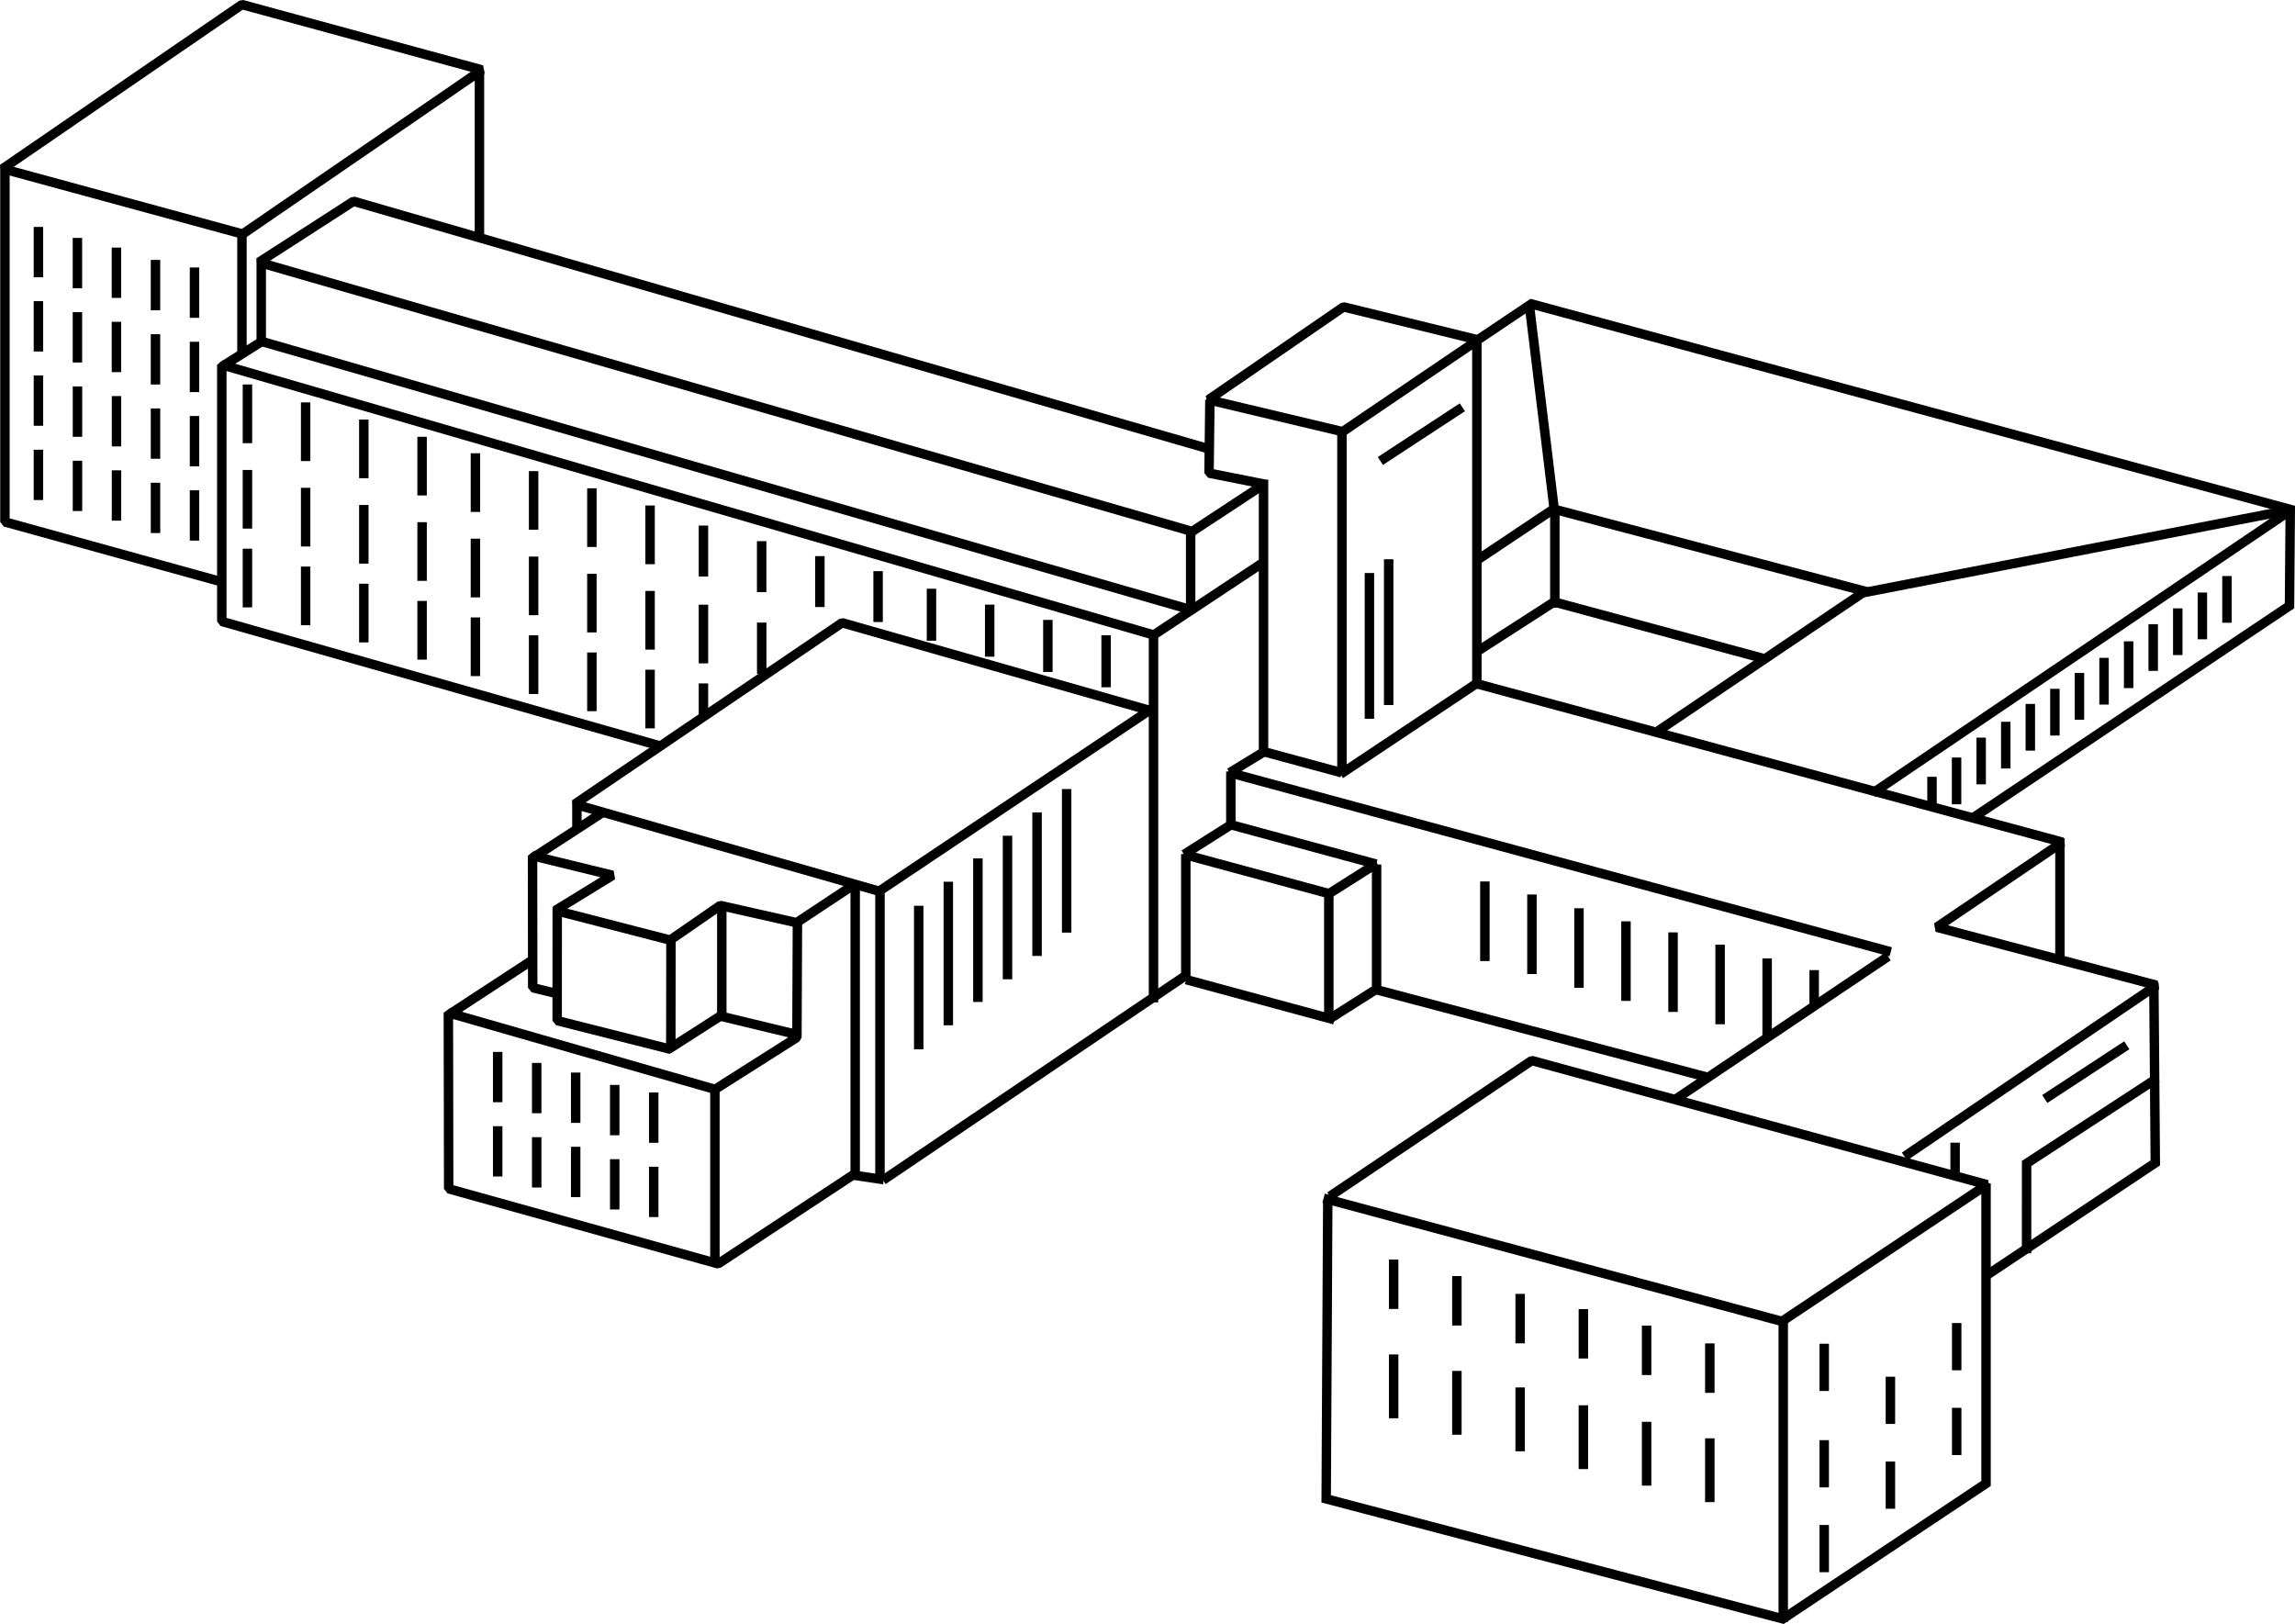 <svg enable-background="new 40.224 0 100 85" height="68.747" viewBox="40.224 0 97.157 68.747" width="97.157" xmlns="http://www.w3.org/2000/svg"><g fill="none" stroke="#000" stroke-width=".4" transform="translate(-1.603 -9.873)"><path d="m92.232 32.44v3.378"/><g stroke-linejoin="bevel"><path d="m52.811 24.3 39.478 11.401"/><path d="m69.725 41.438-18.508-5.258v-10.866l39.576 11.475"/><path d="m42.036 16.872v15.096l9.204 2.544"/><path d="m52.099 19.781-10.159-2.766 10.129-6.949 10.16 2.766z"/><path d="m77.885 59.609 1.356.204"/><path d="m65.504 51.958-1.125-.271-.007-5.588 3.389.829-2.423 1.487 4.859 1.254 2.124-1.465 3.228.729 2.439-1.616"/><path d="m72.188 52.855 3.515.846"/><path d="m77.987 59.58-5.76 3.794-11.406-3.176-.013-7.452 11.289 3.242 3.467-2.198.022-4.989"/></g><path d="m52.07 19.812v5.005"/><path d="m52.886 20.859v3.376"/><path d="m62.124 12.853v7.085"/><path d="m103.735 27.114-3.471 2.273"/><path d="m131.863 54.122-3.472 2.274"/><path d="m133.144 55.52-5.522 3.604-.001 3.805"/><path d="m95.332 33.665-4.6 3.046"/><path d="m53.104 24.205-1.896 1.194"/><path d="m67.402 44.226-3.015 1.96"/><path d="m64.368 50.513-3.388 2.215"/><path d="m72.48 52.783-2.333 1.495"/><path d="m90.472 39.94-12.996-3.704-11.321 7.68 12.889 3.684 11.574-7.745" stroke-linejoin="bevel"/><path d="m92.118 51.105-12.91 8.728"/><path d="m95.308 41.715-1.424.869"/><path d="m93.975 44.763-2.023 1.282"/><path d="m100.122 46.417-2.023 1.281"/><path d="m100.204 51.679-2.023 1.282"/><path d="m104.412 38.756-5.842 3.892"/><path d="m98.57 28.212 5.828-3.951-5.694-1.397-5.718 3.932 5.803 1.38" stroke-linejoin="bevel"/><path d="m104.349 38.824v-14.61"/><path d="m98.637 42.687v-14.611"/><path d="m95.318 41.812v-11.636"/><path d="m93.934 44.862v-2.328"/><path d="m92.027 51.336v-5.309"/><path d="m90.66 52.305v-15.556"/><path d="m78.031 59.683v-12.283"/><path d="m72.384 52.989v-4.773"/><path d="m70.231 49.67-.006 4.624-4.811-1.215.003-4.8" stroke-linejoin="bevel"/><path d="m66.25 44.953v-1.14"/><path d="m72.092 63.351v-7.335"/><path d="m79.08 59.742v-12.223"/><path d="m80.72 54.293v-6.076"/><path d="m81.973 53.276v-6.077"/><path d="m83.226 52.288v-6.077"/><path d="m84.479 51.329v-6.077"/><path d="m85.73 50.341v-6.077"/><path d="m86.983 49.353v-6.078"/><path d="m99.8 40.3v-6.17"/><path d="m100.615 39.718v-6.17"/><path d="m98.081 53.035v-5.308"/><path d="m100.104 51.778v-5.308"/><path d="m107.65 35.592v-4.074"/><path d="m98.037 60.672-.067 12.652 19.334 5.08 8.6-5.731v-12.704"/><path d="m117.319 78.541v-12.747"/><path d="m129.033 50.479v-5.122"/><path d="m116.552 37.767-8.936-2.413-3.207 2.066"/><path d="m125.31 44.522 13.441-9.006.032-4.078-32.128-8.699-2.546 1.708"/><path d="m122.454 58.83 10.67-7.248-9.307-2.457 5.319-3.6-24.756-6.698" stroke-linejoin="bevel"/><path d="m121.87 50.167-28.06-7.604"/><path d="m114.047 55.459-14.033-3.711"/><path d="m138.707 31.538-17.601 11.911"/><path d="m112.035 40.805 8.747-5.902-13.186-3.48-3.225 2.154"/><path d="m121.758 50.361-8.964 6.023"/><path d="m133.009 51.474.061 7.626-7.099 4.733"/><path d="m97.861 60.597 19.404 5.213 8.679-5.789-19.271-5.252-8.549 5.748" stroke-linejoin="bevel"/><path d="m98.628 42.586-3.352-.907"/><path d="m100.09 46.454-6.28-1.701"/><path d="m98.205 47.735-6.282-1.701"/><path d="m98.319 53.044-6.279-1.701"/><path d="m106.565 22.741 1.047 8.595"/><path d="m120.495 35.006 18.192-3.531"/><path d="m104.688 47.188v3.369"/><path d="m43.454 25.768v2.129"/><path d="m43.454 28.911v2.13"/><path d="m45.107 26.232v2.132"/><path d="m45.107 29.377v2.129"/><path d="m46.759 26.64v2.131"/><path d="m46.759 29.783v2.131"/><path d="m48.41 27.163v2.131"/><path d="m48.41 30.308v2.13"/><path d="m43.454 19.479v2.131"/><path d="m43.454 22.622v2.131"/><path d="m45.105 19.945v2.131"/><path d="m45.105 23.088v2.131"/><path d="m46.756 20.354v2.13"/><path d="m46.756 23.495v2.132"/><path d="m48.409 20.877v2.13"/><path d="m48.409 24.021v2.128"/><path d="m50.061 21.196v2.131"/><path d="m50.061 24.341v2.13"/><path d="m81.26 34.795v2.201"/><path d="m83.725 35.469v2.203"/><path d="m86.188 36.115v2.203"/><path d="m88.653 36.765v2.201"/><path d="m52.302 26.149v2.485"/><path d="m54.766 26.907v2.484"/><path d="m57.229 27.633v2.484"/><path d="m59.696 28.363v2.483"/><path d="m52.302 29.768v2.482"/><path d="m54.766 30.524v2.483"/><path d="m57.229 31.25v2.483"/><path d="m59.696 31.978v2.484"/><path d="m52.302 33.101v2.484"/><path d="m54.766 33.858v2.483"/><path d="m57.229 34.583v2.484"/><path d="m59.696 35.312v2.485"/><path d="m61.954 29.061v2.484"/><path d="m64.417 29.817v2.483"/><path d="m66.884 30.544v2.483"/><path d="m69.348 31.272v2.485"/><path d="m61.954 32.677v2.485"/><path d="m64.417 33.434v2.482"/><path d="m66.884 34.161v2.484"/><path d="m69.348 34.889v2.484"/><path d="m61.954 36.01v2.484"/><path d="m64.417 36.768v2.483"/><path d="m66.884 37.494v2.485"/><path d="m69.348 38.224v2.482"/><path d="m71.607 32.122v2.156"/><path d="m74.071 32.782v2.156"/><path d="m76.536 33.415v2.156"/><path d="m79.001 34.051v2.155"/><path d="m71.607 35.471v2.484"/><path d="m74.073 36.229v2.167"/><path d="m71.607 38.804v1.505"/><path d="m62.896 54.403v2.13"/><path d="m62.896 57.548v2.129"/><path d="m64.548 54.869v2.13"/><path d="m64.548 58.013v2.13"/><path d="m66.198 55.277v2.131"/><path d="m66.198 58.42v2.131"/><path d="m67.851 55.8v2.132"/><path d="m67.851 58.944v2.13"/><path d="m69.502 56.121v2.129"/><path d="m69.502 59.264v2.131"/><path d="m50.062 27.483v2.13"/><path d="m50.062 30.628v2.13"/><path d="m100.826 67.21v2.702"/><path d="m100.826 63.193v2.092"/><path d="m108.672 48.322v3.369"/><path d="m106.181 68.607v2.703"/><path d="m106.181 64.647v2.093"/><path d="m110.662 48.875v3.369"/><path d="m108.858 69.362v2.701"/><path d="m108.858 65.29v2.091"/><path d="m112.654 49.343v3.368"/><path d="m111.535 70.062v2.702"/><path d="m111.535 65.988v2.094"/><path d="m114.646 49.863v3.37"/><path d="m114.211 70.761v2.7"/><path d="m114.211 66.743v2.093"/><path d="m124.595 58.245v1.411"/><path d="m119.054 66.758v1.999"/><path d="m119.054 70.839v1.999"/><path d="m121.856 68.153v1.999"/><path d="m124.662 65.881v1.999"/><path d="m119.054 74.429v1.999"/><path d="m121.856 71.743v1.999"/><path d="m124.662 69.47v1.999"/><path d="m116.637 50.447v3.333"/><path d="m118.629 50.94v1.588"/><path d="m106.68 47.74v3.367"/><path d="m103.503 67.907v2.702"/><path d="m103.503 63.892v2.093"/><path d="m136.104 34.258v1.978"/><path d="m135.063 34.956v1.98"/><path d="m134.021 35.627v1.977"/><path d="m132.981 36.296v1.977"/><path d="m131.941 37.022v1.98"/><path d="m130.9 37.722v1.978"/><path d="m129.859 38.361v1.979"/><path d="m128.819 39.032v1.978"/><path d="m127.779 39.672v1.977"/><path d="m126.739 40.428v1.978"/><path d="m125.698 41.099v1.977"/><path d="m124.657 41.941v1.979"/><path d="m123.617 42.757v1.424"/><path d="m93.035 28.885-36.241-10.492-4.007 2.584 39.509 11.395 3.053-2.006-2.339-.465.037-3.105" stroke-linejoin="bevel"/></g></svg>